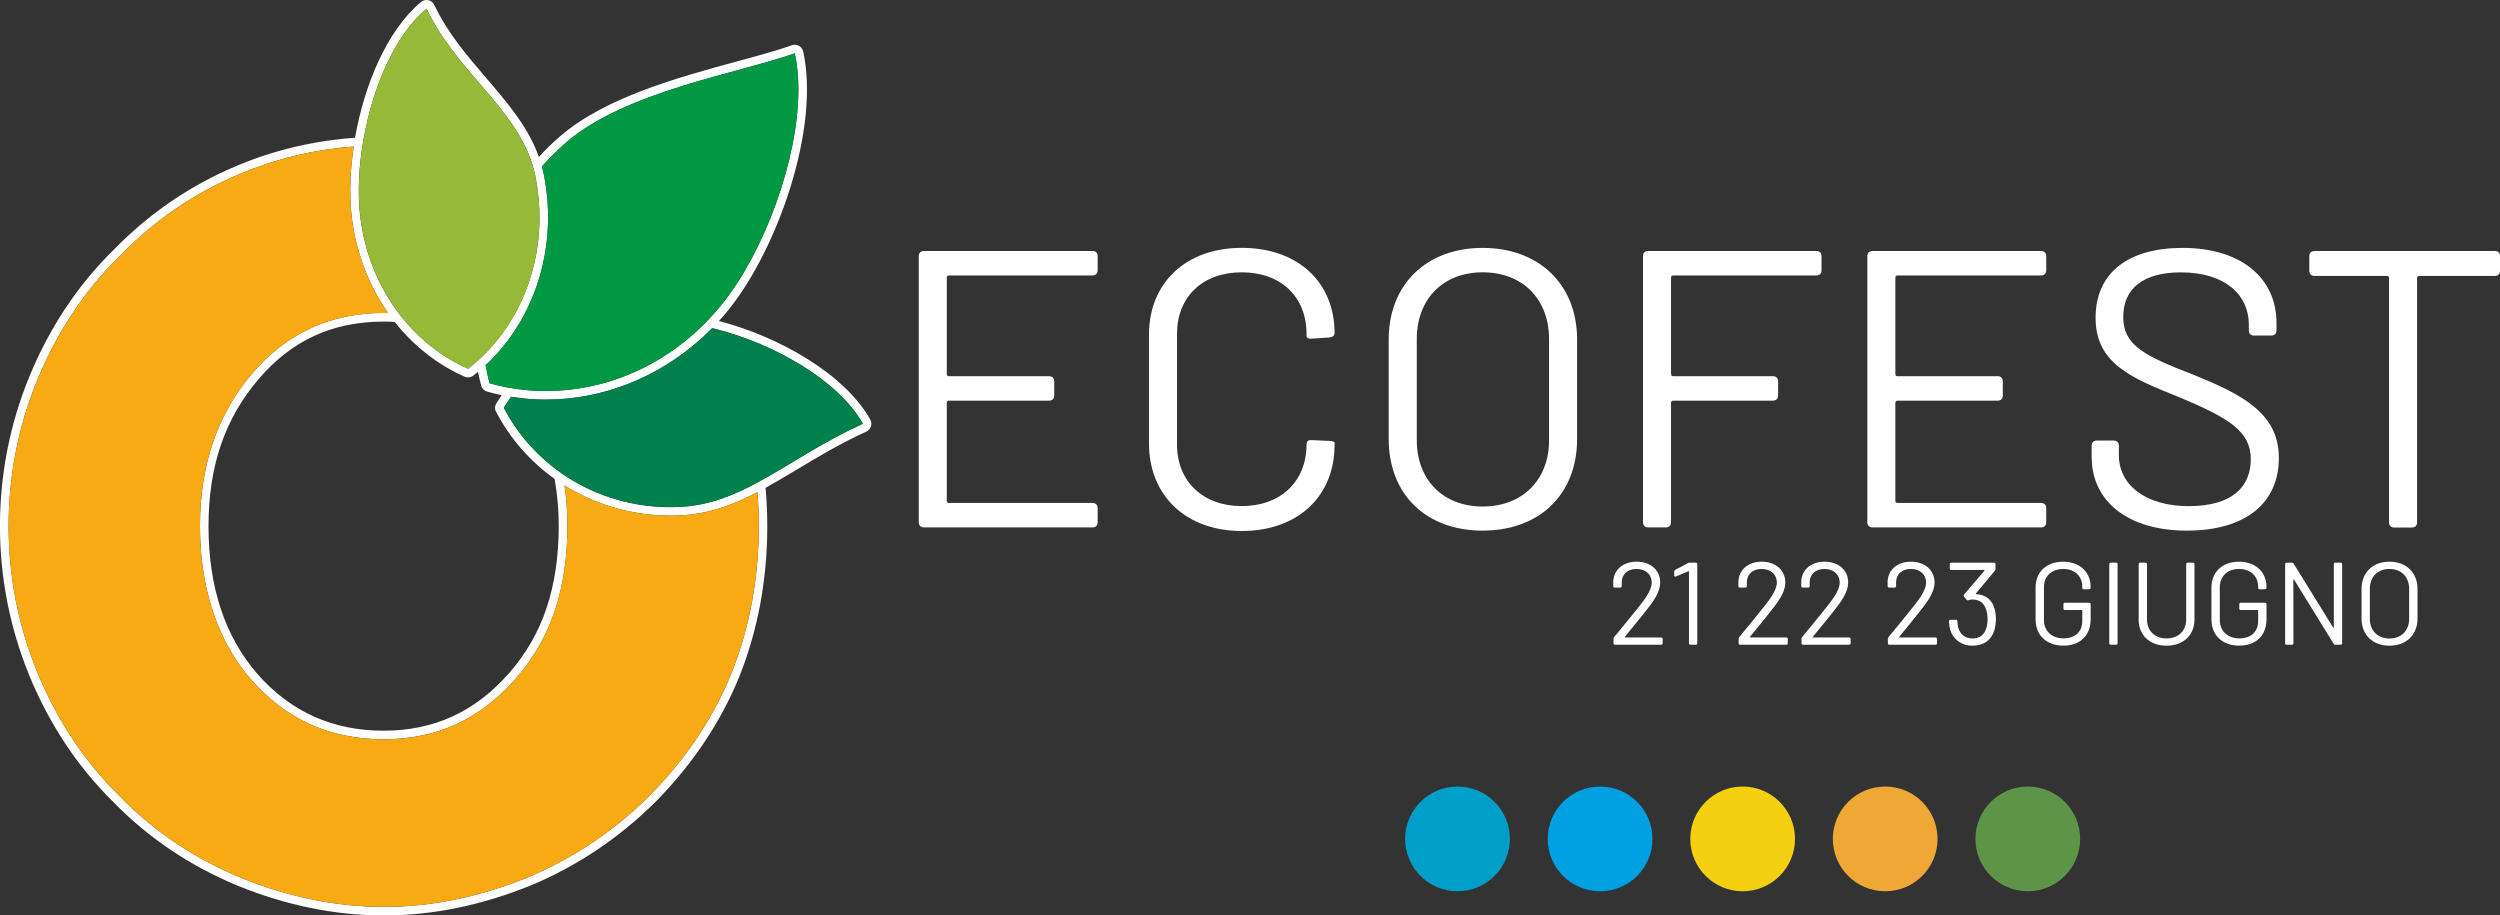<?xml version="1.0" encoding="UTF-8"?>
<svg id="Livello_1" data-name="Livello 1" xmlns="http://www.w3.org/2000/svg" viewBox="0 0 526.14 192.66">
  <rect x="0" y="0" width="526.14" height="192.66" fill="#333333" stroke="none"/>
  <defs>
    <style>
      .cls-1 {
        fill: #f7aa14;
      }

      .cls-1, .cls-2, .cls-3, .cls-4, .cls-5, .cls-6, .cls-7, .cls-8, .cls-9, .cls-10 {
        stroke-width: 0px;
      }

      .cls-2 {
        fill: #00804a;
      }

      .cls-3 {
        fill: #009fca;
      }

      .cls-4 {
        fill: #96b937;
      }

      .cls-5 {
        fill: #efa735;
      }

      .cls-6 {
        fill: #f5d011;
      }

      .cls-7 {
        fill: #5d9447;
      }

      .cls-8 {
        fill: #fff;
      }

      .cls-9 {
        fill: #009842;
      }

      .cls-10 {
        fill: #00a1e3;
      }
    </style>
  </defs>
  <g>
    <path class="cls-5" d="M407.77,176.55c0,6.09-4.93,11.02-11.02,11.02s-11.02-4.94-11.02-11.02,4.93-11.02,11.02-11.02,11.02,4.94,11.02,11.02"/>
    <path class="cls-6" d="M377.77,176.55c0,6.09-4.93,11.02-11.02,11.02s-11.02-4.94-11.02-11.02,4.93-11.02,11.02-11.02,11.02,4.94,11.02,11.02"/>
    <path class="cls-7" d="M437.78,176.55c0,6.09-4.93,11.02-11.02,11.02s-11.02-4.94-11.02-11.02,4.94-11.02,11.02-11.02,11.02,4.94,11.02,11.02"/>
    <path class="cls-10" d="M347.77,176.55c0,6.09-4.93,11.02-11.02,11.02s-11.02-4.94-11.02-11.02,4.93-11.02,11.02-11.02,11.02,4.94,11.02,11.02"/>
    <path class="cls-3" d="M317.76,176.55c0,6.09-4.93,11.02-11.02,11.02s-11.02-4.94-11.02-11.02,4.93-11.02,11.02-11.02,11.02,4.94,11.02,11.02"/>
  </g>
  <g>
    <path class="cls-8" d="M229.93,57.98h-30.25c-.25,0-.42.17-.42.41v20.36c0,.25.17.42.42.42h21.11c.67,0,1.08.42,1.08,1.08v2.99c0,.67-.42,1.08-1.08,1.08h-21.11c-.25,0-.42.17-.42.42v20.69c0,.25.17.42.42.42h30.25c.67,0,1.08.42,1.08,1.08v2.99c0,.66-.41,1.08-1.08,1.08h-35.49c-.66,0-1.08-.42-1.08-1.08v-56.02c0-.67.41-1.08,1.08-1.08h35.49c.67,0,1.08.41,1.08,1.08v2.99c0,.66-.41,1.08-1.08,1.08"/>
    <path class="cls-8" d="M241.81,93.31v-22.86c0-10.97,7.81-18.29,19.53-18.29s19.53,7.15,19.53,17.95c0,.5-.42.83-1.08.91l-3.74.25c-.66.08-1.08-.17-1.08-.5v-.5c0-7.81-5.4-12.96-13.63-12.96s-13.63,5.15-13.63,12.96v23.27c0,7.81,5.49,12.97,13.63,12.97s13.63-5.15,13.63-12.97c0-.58.33-1,1.08-.92l3.74.17c.66,0,1.08.17,1.08.42v.42c0,10.89-7.81,18.12-19.53,18.12s-19.53-7.4-19.53-18.45"/>
    <path class="cls-8" d="M326.01,92.64v-21.28c0-8.4-5.57-14.05-13.96-14.05s-13.88,5.65-13.88,14.05v21.28c0,8.39,5.57,13.96,13.88,13.96s13.96-5.57,13.96-13.96M292.26,92.39v-20.94c0-11.55,7.9-19.28,19.78-19.28s19.87,7.73,19.87,19.28v20.94c0,11.64-7.9,19.28-19.87,19.28s-19.78-7.65-19.78-19.28"/>
    <path class="cls-8" d="M382.27,57.98h-30.17c-.25,0-.42.17-.42.41v20.36c0,.25.17.42.42.42h21.03c.66,0,1.08.42,1.08,1.08v2.99c0,.67-.42,1.08-1.08,1.08h-21.03c-.25,0-.42.17-.42.42v25.18c0,.66-.42,1.08-1.08,1.08h-3.74c-.66,0-1.08-.42-1.08-1.08v-56.02c0-.67.42-1.08,1.08-1.08h35.41c.66,0,1.08.41,1.08,1.08v2.99c0,.66-.42,1.08-1.08,1.08"/>
    <path class="cls-8" d="M429.56,57.98h-30.25c-.25,0-.42.17-.42.41v20.36c0,.25.17.42.42.42h21.11c.67,0,1.08.42,1.08,1.08v2.99c0,.67-.41,1.08-1.08,1.08h-21.11c-.25,0-.42.17-.42.42v20.69c0,.25.17.42.42.42h30.25c.67,0,1.08.42,1.08,1.08v2.99c0,.66-.42,1.08-1.08,1.08h-35.49c-.66,0-1.08-.42-1.08-1.08v-56.02c0-.67.42-1.08,1.08-1.08h35.49c.67,0,1.08.41,1.08,1.08v2.99c0,.66-.42,1.08-1.08,1.08"/>
    <path class="cls-8" d="M440.2,96.13v-2.33c0-.67.42-1.08,1.08-1.08h3.57c.67,0,1.08.41,1.08,1.08v2c0,6.23,5.57,10.72,14.71,10.72s13.05-4.07,13.05-9.89-4.49-8.64-15.29-13.13c-9.97-3.99-17.37-7.06-17.37-16.62s6.98-14.71,18.29-14.71c12.3,0,19.78,6.32,19.78,15.79v1.58c0,.67-.42,1.08-1.08,1.08h-3.66c-.67,0-1.08-.42-1.08-1.08v-1.25c0-6.23-4.99-10.97-14.3-10.97-7.81,0-12.13,3.32-12.13,9.39s4.65,8.23,14.71,12.13c10.22,4.16,18.04,8.06,18.04,17.54s-6.98,15.29-19.37,15.29-20.03-6.15-20.03-15.54"/>
    <path class="cls-8" d="M526.14,53.91v3.08c0,.66-.41,1.08-1.08,1.08h-15.96c-.25,0-.41.17-.41.42v51.45c0,.66-.42,1.08-1.08,1.08h-3.74c-.67,0-1.08-.42-1.08-1.08v-51.45c0-.25-.17-.42-.41-.42h-15.29c-.66,0-1.08-.42-1.08-1.08v-3.08c0-.66.42-1.08,1.08-1.08h37.98c.67,0,1.08.42,1.08,1.08"/>
  </g>
  <g>
    <path class="cls-8" d="M160.93,100.7c-.58.32-1.15.64-1.72.95-.58.31-1.15.6-1.72.89-4.53,2.27-9.09,3.86-14.24,4.13-8.36.43-16.21-1.67-22.77-5.59-.71-.42-1.4-.86-2.07-1.33-.76-.52-1.5-1.07-2.21-1.64-4.2-3.34-7.69-7.52-10.17-12.3.49-.8,1.01-1.56,1.55-2.31.68.11,1.37.2,2.05.28.13.02.27.04.4.05.76.08,1.52.15,2.29.19.72.04,1.43.07,2.15.07.15,0,.29,0,.44,0,11.82,0,23.49-4.55,32.71-12.86.24-.22.48-.46.72-.68.21-.19.42-.4.63-.6.31-.3.62-.59.92-.9.25.06.5.12.75.19,12.18,3.1,25.72,10.68,30.97,19.93-8.07,3.66-14.48,8.05-20.66,11.53M153.93,141.71c-3.83,9.39-9.55,17.95-17.15,25.67-7.53,7.51-16.15,13.28-25.82,17.32-10.16,4.11-20.21,6.16-30.17,6.16s-20.14-2.05-30.16-6.16c-9.89-4.1-18.43-9.87-25.62-17.32-7.26-7.16-12.98-15.79-17.15-25.87-4.03-9.88-6.05-20.14-6.05-30.79s2.02-20.9,6.05-30.78c4.17-10.08,9.89-18.71,17.15-25.87,7.39-7.65,15.93-13.49,25.62-17.53,7.52-3.17,15.46-5.08,23.8-5.71-.09.63-.17,1.24-.24,1.85-.38,3.09-.54,6.09-.46,8.87.23,8.21,2.65,15.98,6.75,22.5.39.63.8,1.24,1.22,1.83-.32,0-.63-.02-.95-.02-11.24,0-20.49,4.28-27.76,12.83-7.26,8.56-10.9,19.24-10.9,32.03s3.56,24.03,10.7,32.24c7.34,8.42,16.66,12.62,27.96,12.62s20.39-4.28,27.86-12.83c3.7-4.24,6.42-9,8.18-14.29,1.75-5.29,2.62-11.2,2.62-17.74,0-2.96-.2-5.82-.6-8.56.65.41,1.31.8,1.98,1.16,6.1,3.36,13.09,5.2,20.35,5.2.73,0,1.47-.02,2.2-.06,5.23-.27,9.79-1.8,14.3-3.99.59-.29,1.17-.58,1.76-.89.19,2.34.29,4.71.29,7.12,0,11.06-1.92,21.39-5.75,30.99M76.02,32.56c.07-.61.16-1.23.25-1.84.1-.61.2-1.22.32-1.83,1.95-10.7,6.52-21.5,13.18-27.08,6.14,13.04,18.53,20.75,22.27,32.79.04.15.09.3.13.46.16.55.31,1.12.43,1.69,0,.06.02.11.04.18.03.11.04.24.06.36.12.63.23,1.25.33,1.88.02.09.03.18.04.27,1.81,12.31-1.73,24.17-8.89,32.71-.24.28-.46.54-.71.82-.16.18-.33.35-.49.53-.38.4-.75.79-1.13,1.17-.04.04-.08.09-.12.12-.49.48-.98.94-1.5,1.38-.56.5-1.13.98-1.73,1.44-4.92-2.19-9.31-5.49-12.92-9.63-.55-.64-1.09-1.3-1.6-1.98-.47-.62-.93-1.26-1.37-1.91-4.26-6.34-6.86-14.1-7.09-22.59-.08-2.84.09-5.86.48-8.95M104.4,86.65c2.96,5.7,7.22,10.49,12.32,14.13.57,3.16.87,6.47.87,9.94,0,6.31-.85,12.1-2.54,17.17-1.67,5.04-4.3,9.64-7.82,13.67-7.17,8.22-15.85,12.22-26.5,12.22s-19.55-3.93-26.6-12c-6.8-7.82-10.25-18.28-10.25-31.05s3.52-22.68,10.47-30.86c6.97-8.21,15.6-12.19,26.38-12.19.79,0,1.57.02,2.33.07,3.92,4.95,8.91,8.95,14.71,11.52.24.11.48.15.73.15.39,0,.79-.13,1.11-.37.33-.26.67-.53.99-.8.19.96.41,1.92.66,2.88.16.62.64,1.11,1.26,1.28,1.02.29,2.04.54,3.07.76-.39.56-.77,1.13-1.13,1.71-.34.55-.37,1.23-.07,1.79M119.12,29.99c12.56-10.8,36.11-14.5,48.14-18.77.52,2.33.76,4.9.76,7.62,0,14.82-7.23,34.17-16.06,45.15-.86,1.07-1.76,2.09-2.68,3.08h0c-.42.46-.85.89-1.29,1.33-.07.07-.14.13-.21.19-.37.37-.75.72-1.13,1.08-.17.15-.34.3-.51.46-9.43,8.42-21.21,12.55-32.83,12.13-.76-.02-1.5-.07-2.26-.14h-.05c-.72-.07-1.44-.15-2.15-.25-.09-.02-.17-.03-.25-.04-.6-.08-1.2-.18-1.8-.29-1.27-.24-2.53-.53-3.77-.88-.33-1.26-.6-2.53-.83-3.81.32-.29.63-.59.94-.89.22-.22.43-.43.64-.65.2-.22.41-.43.61-.65.41-.45.81-.89,1.19-1.36,7.38-8.81,10.89-20.81,9.46-32.92-.09-.73-.19-1.46-.31-2.19-.06-.32-.11-.63-.17-.94-.05-.23-.08-.46-.13-.68-.04-.19-.09-.37-.13-.55-.08-.33-.15-.67-.24-.98,1.55-1.77,3.25-3.46,5.08-5.04M183.16,88.29c-5.52-9.74-19.41-17.5-31.86-20.73.72-.79,1.41-1.59,2.08-2.43,10.28-12.79,19.24-38.24,15.65-54.3-.11-.51-.44-.94-.89-1.19-.46-.25-.99-.29-1.48-.12-3.17,1.13-7.29,2.25-11.65,3.43-12.29,3.35-27.58,7.52-37.07,15.68-1.61,1.38-3.12,2.86-4.53,4.41-2.22-6.28-6.55-11.34-11.1-16.64-4-4.67-8.14-9.49-10.91-15.36-.24-.5-.7-.88-1.25-1-.54-.11-1.12.02-1.55.38-7.26,6.09-11.94,17.57-13.88,28.57-8.69.63-17.01,2.59-24.8,5.87-9.86,4.11-18.67,10.14-26.21,17.93-7.4,7.3-13.3,16.2-17.54,26.47-4.1,10.04-6.18,20.64-6.18,31.46s2.08,21.42,6.19,31.48c4.24,10.26,10.13,19.15,17.54,26.45,7.33,7.58,16.15,13.54,26.22,17.72,10.19,4.17,20.57,6.29,30.84,6.29s20.52-2.11,30.86-6.29c9.86-4.11,18.74-10.06,26.42-17.72,7.74-7.86,13.63-16.69,17.54-26.26,3.9-9.78,5.88-20.42,5.88-31.66,0-2.72-.12-5.41-.36-8.06,2.16-1.2,4.34-2.51,6.61-3.86,4.48-2.7,9.13-5.49,14.59-7.97.46-.21.81-.6.97-1.09.16-.48.11-1.01-.15-1.45"/>
    <path class="cls-1" d="M159.68,110.72c0,11.06-1.92,21.39-5.75,30.99-3.83,9.39-9.55,17.95-17.15,25.67-7.53,7.51-16.15,13.28-25.82,17.32-10.16,4.11-20.21,6.16-30.17,6.16s-20.14-2.05-30.16-6.16c-9.89-4.1-18.43-9.87-25.62-17.32-7.26-7.17-12.98-15.79-17.15-25.87-4.03-9.88-6.05-20.14-6.05-30.78s2.02-20.9,6.05-30.78c4.17-10.09,9.89-18.71,17.15-25.87,7.39-7.65,15.93-13.49,25.62-17.53,7.52-3.17,15.46-5.07,23.8-5.71-.09.63-.17,1.24-.24,1.85-.38,3.09-.54,6.09-.46,8.87.23,8.21,2.65,15.98,6.75,22.5.39.63.8,1.24,1.22,1.83-.32,0-.64-.02-.95-.02-11.24,0-20.49,4.28-27.76,12.83-7.26,8.56-10.9,19.24-10.9,32.03s3.56,24.03,10.7,32.24c7.34,8.42,16.66,12.62,27.96,12.62s20.39-4.28,27.86-12.84c3.7-4.24,6.43-9,8.18-14.29,1.75-5.29,2.62-11.2,2.62-17.74,0-2.96-.2-5.82-.6-8.56.65.41,1.31.8,1.98,1.16,6.1,3.36,13.09,5.2,20.35,5.2.73,0,1.47-.02,2.2-.06,5.23-.27,9.79-1.8,14.3-3.99.59-.28,1.17-.58,1.76-.89.19,2.34.29,4.71.29,7.12"/>
    <path class="cls-2" d="M181.59,89.18c-8.07,3.66-14.48,8.05-20.66,11.53-.58.33-1.15.64-1.72.95-.58.31-1.15.6-1.73.89-4.53,2.27-9.09,3.86-14.24,4.13-8.36.43-16.21-1.67-22.77-5.59-.71-.42-1.4-.86-2.07-1.32-.76-.52-1.5-1.07-2.21-1.64-4.2-3.34-7.69-7.52-10.17-12.3.49-.8,1.01-1.56,1.55-2.31.68.11,1.37.2,2.05.28.13.02.27.04.4.05.76.08,1.52.15,2.28.19.72.04,1.43.07,2.15.07.15,0,.29,0,.44,0,11.82,0,23.49-4.56,32.71-12.86.24-.22.48-.46.72-.68.21-.2.42-.4.63-.6.31-.3.62-.59.92-.9.25.06.5.12.75.19,12.18,3.1,25.72,10.68,30.97,19.93"/>
    <path class="cls-9" d="M168.03,18.84c0,14.82-7.23,34.17-16.06,45.15-.86,1.07-1.77,2.09-2.68,3.07h0c-.42.46-.85.89-1.29,1.33-.07.07-.14.13-.21.2-.38.37-.75.72-1.13,1.08-.17.15-.34.3-.51.46-9.43,8.42-21.21,12.55-32.83,12.13-.76-.02-1.51-.07-2.26-.14h-.05c-.72-.06-1.44-.15-2.16-.25-.09-.02-.17-.03-.25-.04-.6-.08-1.2-.18-1.8-.29-1.27-.24-2.53-.53-3.77-.88-.33-1.26-.6-2.53-.83-3.81.32-.29.63-.59.94-.89.22-.22.43-.43.64-.65.2-.22.41-.43.61-.65.41-.45.81-.89,1.19-1.36,7.38-8.81,10.89-20.81,9.46-32.92-.09-.73-.19-1.46-.31-2.19-.06-.32-.11-.63-.17-.94-.05-.23-.08-.46-.13-.68-.04-.19-.09-.37-.13-.55-.08-.33-.15-.67-.24-.98,1.55-1.77,3.24-3.46,5.07-5.04,12.56-10.8,36.11-14.5,48.14-18.77.52,2.33.76,4.9.76,7.62"/>
    <path class="cls-4" d="M110.62,36.37s.02-.03.02-.03c0,.02,0,.03,0,.05,0,0-.02,0-.03-.02M113.07,39.44c-.06-.02-.11-.06-.18-.08.05-.07.1-.12.14-.19-.1-.63-.2-1.25-.32-1.88-.03-.12-.04-.24-.07-.36-.02-.07-.03-.12-.04-.18-.12-.58-.27-1.14-.43-1.69-.04-.15-.09-.3-.13-.45-3.74-12.05-16.13-19.76-22.27-32.79-6.66,5.58-11.23,16.37-13.18,27.08-.11.61-.22,1.22-.32,1.83-.09.61-.18,1.23-.25,1.84-.39,3.08-.56,6.11-.48,8.95.23,8.48,2.83,16.25,7.09,22.59.44.65.89,1.29,1.37,1.91.51.68,1.05,1.34,1.6,1.98,3.6,4.14,7.99,7.44,12.92,9.63.59-.46,1.16-.94,1.72-1.44.51-.45,1.01-.9,1.5-1.38.04-.03.08-.08.12-.12.38-.38.76-.77,1.13-1.17.16-.18.33-.35.49-.53.24-.28.47-.54.71-.82,7.16-8.53,10.7-20.39,8.89-32.71"/>
  </g>
  <g>
    <path class="cls-8" d="M339.57,135.37v-.91c0-.15.05-.27.15-.4,1.95-2.32,3.8-4.64,5.58-6.86,1.46-1.85,2.32-3.41,2.32-4.57,0-1.73-1.28-2.89-3.21-2.89s-3.14,1.16-3.11,2.91v.69c0,.2-.12.32-.32.32h-1.14c-.2,0-.32-.12-.32-.32v-.91c.07-2.54,2.1-4.22,4.89-4.22,3.04,0,4.99,1.85,4.99,4.39,0,1.46-.81,3.14-2.32,5.06-1.58,2.07-3.33,4.17-5.11,6.35-.07.07-.02.15.07.15h7.56c.2,0,.32.12.32.32v.89c0,.2-.12.32-.32.32h-9.7c-.2,0-.32-.12-.32-.32Z"/>
    <path class="cls-8" d="M355.67,118.41h1.21c.2,0,.32.12.32.32v16.64c0,.2-.12.32-.32.32h-1.11c-.2,0-.32-.12-.32-.32v-15.04c0-.07-.05-.15-.15-.1l-2.59,1.09c-.22.1-.37-.02-.37-.25v-.77c0-.17.05-.27.22-.37l2.69-1.43c.12-.07.27-.1.42-.1Z"/>
    <path class="cls-8" d="M365.9,135.37v-.91c0-.15.05-.27.15-.4,1.95-2.32,3.8-4.64,5.58-6.86,1.46-1.85,2.32-3.41,2.32-4.57,0-1.73-1.28-2.89-3.21-2.89s-3.14,1.16-3.11,2.91v.69c0,.2-.12.32-.32.32h-1.14c-.2,0-.32-.12-.32-.32v-.91c.07-2.54,2.1-4.22,4.89-4.22,3.04,0,4.99,1.85,4.99,4.39,0,1.46-.81,3.14-2.32,5.06-1.58,2.07-3.33,4.17-5.11,6.35-.07.07-.02.15.07.15h7.56c.2,0,.32.12.32.32v.89c0,.2-.12.32-.32.32h-9.7c-.2,0-.32-.12-.32-.32Z"/>
    <path class="cls-8" d="M379.13,135.37v-.91c0-.15.05-.27.15-.4,1.95-2.32,3.8-4.64,5.58-6.86,1.46-1.85,2.32-3.41,2.32-4.57,0-1.73-1.28-2.89-3.21-2.89s-3.14,1.16-3.11,2.91v.69c0,.2-.12.32-.32.32h-1.14c-.2,0-.32-.12-.32-.32v-.91c.07-2.54,2.1-4.22,4.89-4.22,3.04,0,4.99,1.85,4.99,4.39,0,1.46-.81,3.14-2.32,5.06-1.58,2.07-3.33,4.17-5.11,6.35-.07.07-.02.15.07.15h7.56c.2,0,.32.12.32.32v.89c0,.2-.12.32-.32.32h-9.7c-.2,0-.32-.12-.32-.32Z"/>
    <path class="cls-8" d="M397.31,135.37v-.91c0-.15.05-.27.15-.4,1.95-2.32,3.8-4.64,5.58-6.86,1.46-1.85,2.32-3.41,2.32-4.57,0-1.73-1.28-2.89-3.21-2.89s-3.14,1.16-3.11,2.91v.69c0,.2-.12.32-.32.32h-1.14c-.2,0-.32-.12-.32-.32v-.91c.07-2.54,2.1-4.22,4.89-4.22,3.04,0,4.99,1.85,4.99,4.39,0,1.46-.81,3.14-2.32,5.06-1.58,2.07-3.33,4.17-5.11,6.35-.07.07-.02.15.07.15h7.56c.2,0,.32.12.32.32v.89c0,.2-.12.32-.32.32h-9.7c-.2,0-.32-.12-.32-.32Z"/>
    <path class="cls-8" d="M420.05,130.41c0,.91-.15,1.7-.37,2.37-.67,2-2.25,3.11-4.57,3.11s-4.07-1.36-4.67-3.33c-.17-.59-.25-1.26-.27-1.8,0-.2.12-.32.32-.32h1.14c.2,0,.32.1.32.32.02.42.07.94.15,1.26.35,1.38,1.41,2.35,3.01,2.35,1.43,0,2.42-.69,2.84-1.95.22-.59.35-1.28.35-2.05,0-.96-.15-1.78-.44-2.42-.47-1.19-1.41-1.78-2.77-1.78-.3,0-.52.05-.79.15-.17.07-.3.05-.42-.1l-.54-.64c-.12-.15-.12-.3,0-.44l4.3-5.04c.07-.1.02-.15-.07-.15h-6.91c-.2,0-.32-.12-.32-.32v-.89c0-.2.12-.32.32-.32h8.99c.2,0,.32.12.32.32v.99c0,.15-.05.27-.15.4l-3.98,4.77c-.05.07-.02.15.1.15,1.83.12,3.01.99,3.63,2.49.32.79.49,1.75.49,2.89Z"/>
    <path class="cls-8" d="M428.4,130.45v-6.81c0-3.26,2.32-5.43,5.8-5.43s5.78,2.2,5.78,5.23v.25c0,.2-.12.32-.32.32h-1.11c-.2,0-.32-.1-.32-.27v-.27c0-2.2-1.58-3.73-4.02-3.73s-4.05,1.53-4.05,3.85v6.91c0,2.32,1.68,3.85,4.12,3.85s3.95-1.41,3.95-3.63v-2.22c0-.07-.05-.12-.12-.12h-3.53c-.2,0-.32-.12-.32-.32v-.89c0-.2.12-.32.32-.32h5.09c.2,0,.32.12.32.32v3.11c0,3.58-2.3,5.6-5.78,5.6s-5.8-2.2-5.8-5.43Z"/>
    <path class="cls-8" d="M443.91,135.37v-16.64c0-.2.12-.32.32-.32h1.11c.2,0,.32.12.32.32v16.64c0,.2-.12.32-.32.32h-1.11c-.2,0-.32-.12-.32-.32Z"/>
    <path class="cls-8" d="M450.1,130.36v-11.63c0-.2.12-.32.32-.32h1.11c.2,0,.32.12.32.32v11.68c0,2.35,1.65,3.95,4.12,3.95s4.12-1.6,4.12-3.95v-11.68c0-.2.12-.32.32-.32h1.11c.2,0,.32.12.32.32v11.63c0,3.33-2.35,5.53-5.88,5.53s-5.88-2.2-5.88-5.53Z"/>
    <path class="cls-8" d="M465.41,130.45v-6.81c0-3.26,2.32-5.43,5.8-5.43s5.78,2.2,5.78,5.23v.25c0,.2-.12.32-.32.32h-1.11c-.2,0-.32-.1-.32-.27v-.27c0-2.2-1.58-3.73-4.02-3.73s-4.05,1.53-4.05,3.85v6.91c0,2.32,1.68,3.85,4.12,3.85s3.95-1.41,3.95-3.63v-2.22c0-.07-.05-.12-.12-.12h-3.53c-.2,0-.32-.12-.32-.32v-.89c0-.2.12-.32.32-.32h5.09c.2,0,.32.12.32.32v3.11c0,3.58-2.3,5.6-5.78,5.6s-5.8-2.2-5.8-5.43Z"/>
    <path class="cls-8" d="M480.92,135.37v-16.64c0-.2.12-.32.32-.32h1.11c.17,0,.27.07.37.22l8.3,13.43c.05.1.15.07.15-.05v-13.28c0-.2.12-.32.32-.32h1.11c.2,0,.32.12.32.32v16.64c0,.2-.12.32-.32.32h-1.11c-.17,0-.27-.07-.37-.22l-8.32-13.48c-.05-.1-.15-.07-.15.05l.02,13.33c0,.22-.12.32-.32.32h-1.11c-.2,0-.32-.12-.32-.32Z"/>
    <path class="cls-8" d="M497,130.16v-6.22c0-3.43,2.35-5.73,5.88-5.73s5.9,2.3,5.9,5.73v6.22c0,3.46-2.35,5.73-5.9,5.73s-5.88-2.27-5.88-5.73ZM507.02,130.23v-6.32c0-2.49-1.65-4.17-4.15-4.17s-4.12,1.68-4.12,4.17v6.32c0,2.49,1.65,4.15,4.12,4.15s4.15-1.65,4.15-4.15Z"/>
  </g>
</svg>